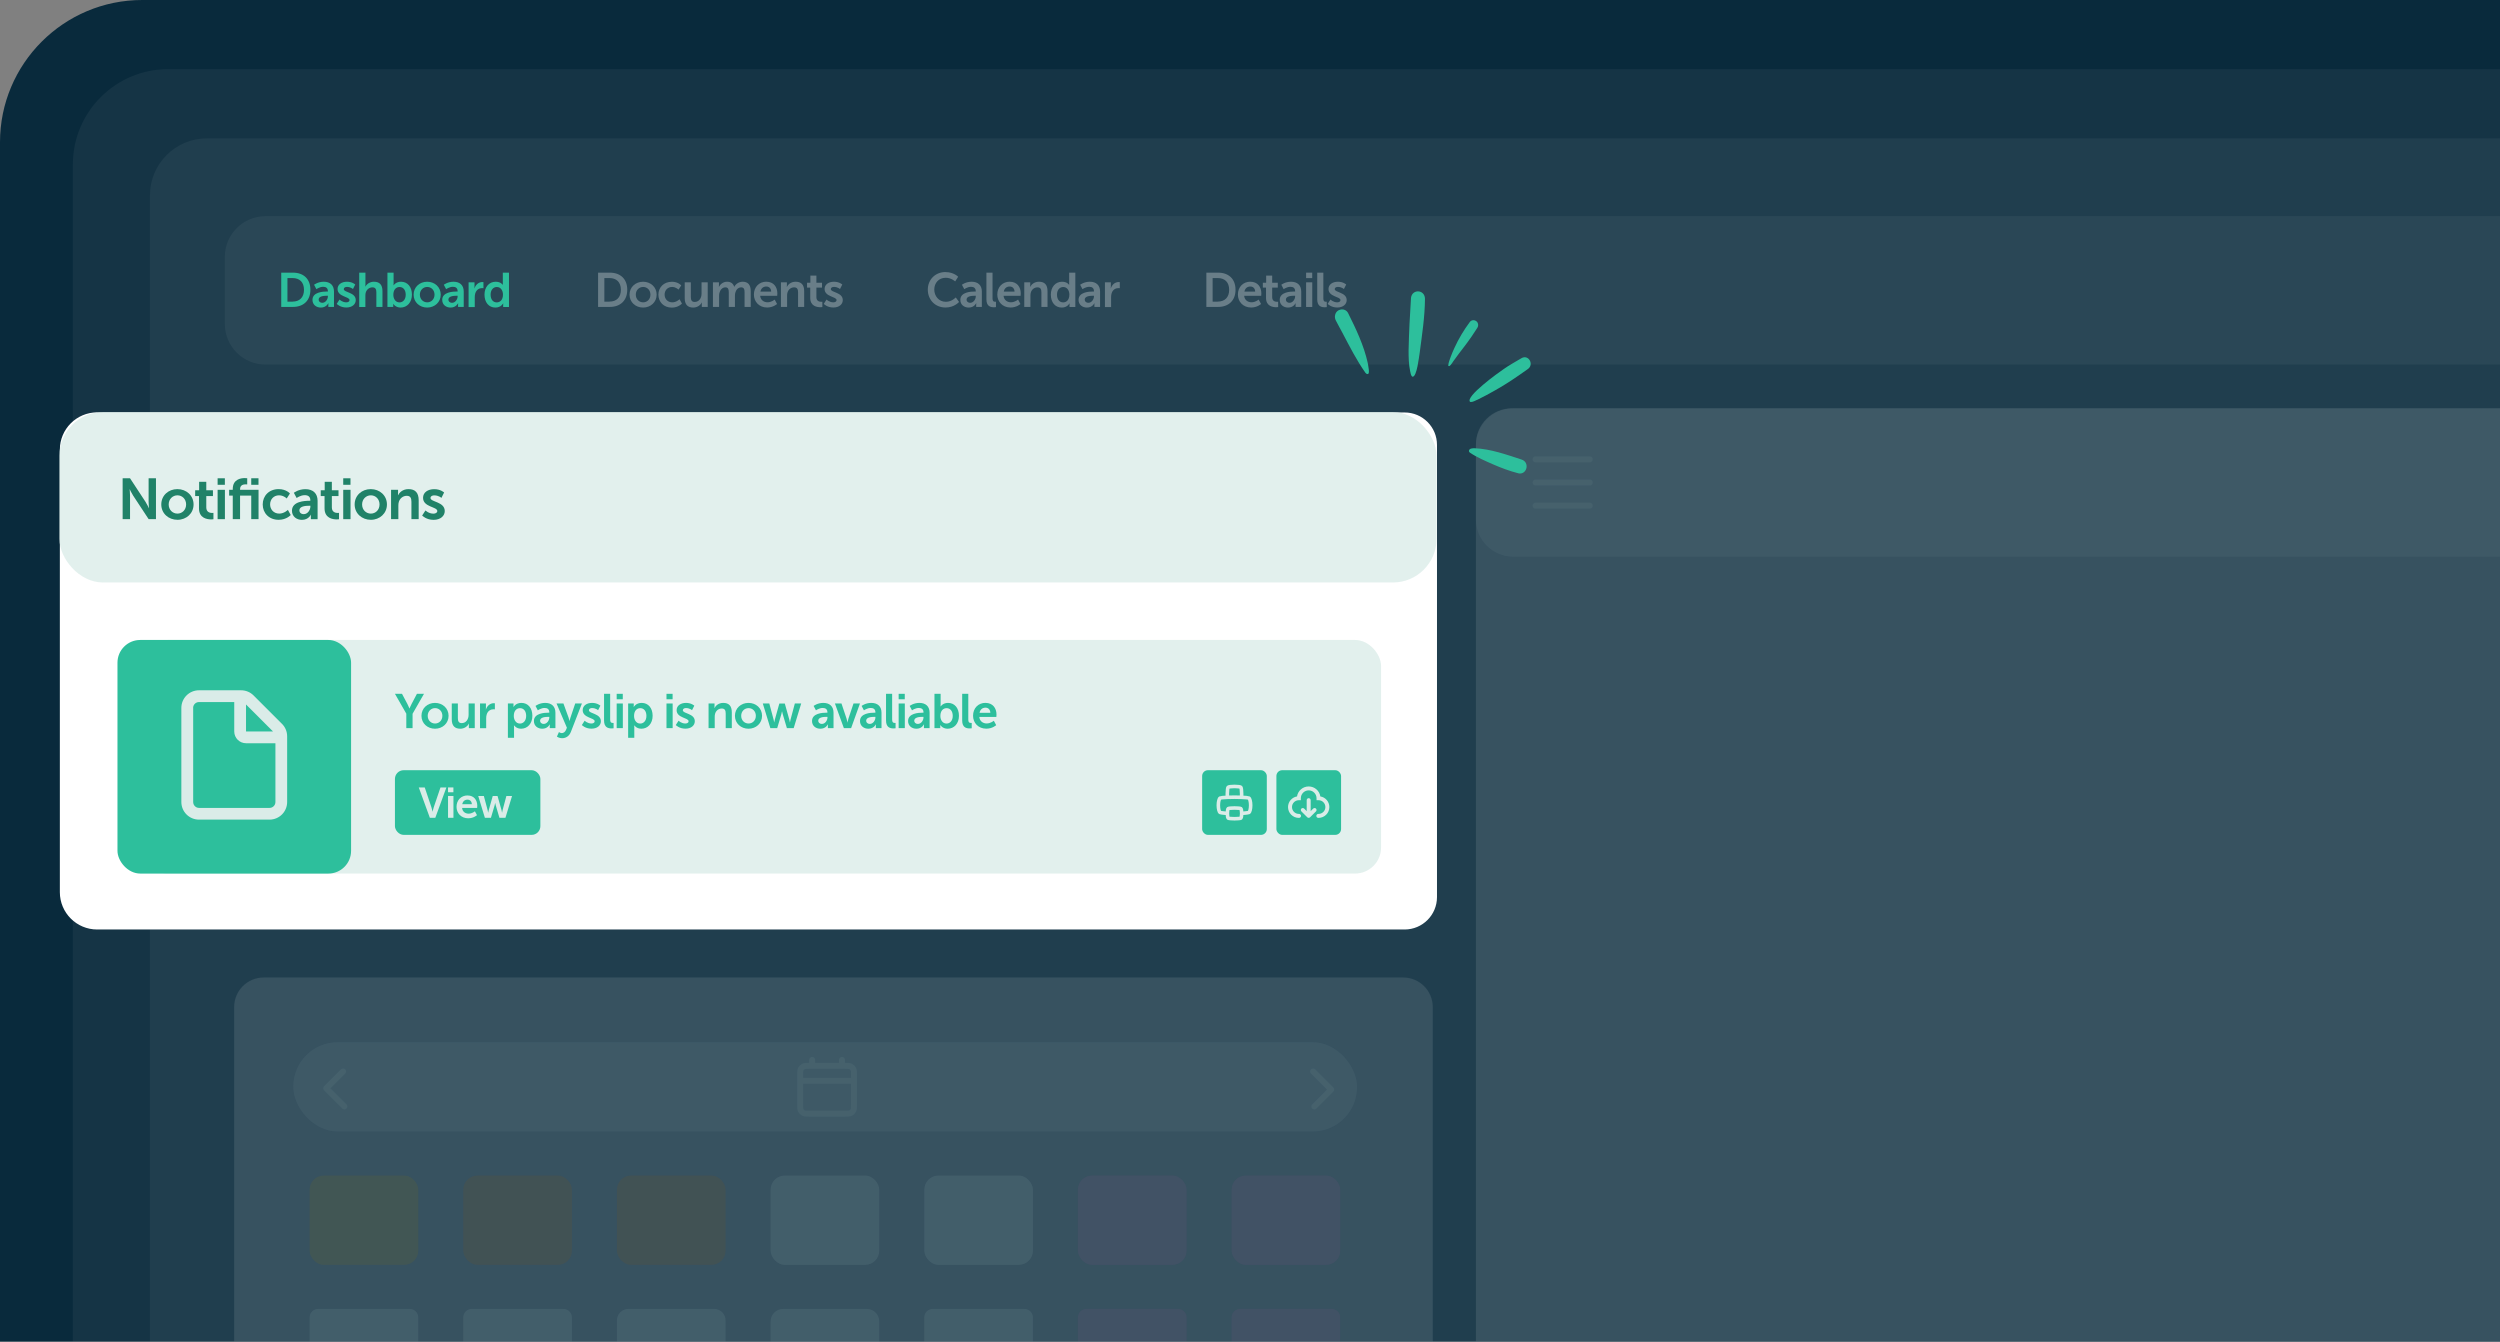 <?xml version="1.0" encoding="UTF-8"?>
<svg xmlns="http://www.w3.org/2000/svg" id="Layer_2" data-name="Layer 2" viewBox="0 0 503.31 270.09">
  <rect x="0" y="0" width="503.31" height="270.09" fill="#808080" stroke="none"/>
  <defs>
    <style>
      .cls-1 {
        opacity: .8;
      }

      .cls-1, .cls-2, .cls-3, .cls-4, .cls-5, .cls-6, .cls-7, .cls-8, .cls-9, .cls-10, .cls-11, .cls-12, .cls-13 {
        stroke-width: 0px;
      }

      .cls-1, .cls-2, .cls-3, .cls-5 {
        fill: #daece8;
      }

      .cls-3, .cls-4, .cls-6, .cls-8, .cls-9 {
        opacity: .5;
      }

      .cls-14 {
        stroke-width: 1.2px;
      }

      .cls-14, .cls-15 {
        fill: none;
        stroke: #daece8;
        stroke-linecap: round;
        stroke-linejoin: round;
      }

      .cls-4 {
        fill: #ff9fdf;
      }

      .cls-5 {
        fill-rule: evenodd;
      }

      .cls-6 {
        fill: #ffce33;
      }

      .cls-7 {
        opacity: .05;
      }

      .cls-7, .cls-8, .cls-11 {
        fill: #fff;
      }

      .cls-16 {
        opacity: .2;
      }

      .cls-17 {
        opacity: .3;
      }

      .cls-15 {
        stroke-width: .72px;
      }

      .cls-9 {
        fill: #ffa039;
      }

      .cls-10 {
        fill: #092a3c;
      }

      .cls-12 {
        fill: #2dbf9c;
      }

      .cls-13 {
        fill: #208268;
      }
    </style>
  </defs>
  <g id="Layer_1-2" data-name="Layer 1">
    <path class="cls-10" d="M28.64,0h474.67v270.09H0V28.64C0,12.83,12.83,0,28.64,0Z"></path>
    <path class="cls-7" d="M33.86,13.92h469.45v256.16H14.67V33.11c0-10.59,8.6-19.19,19.19-19.19Z"></path>
    <path class="cls-7" d="M41.64,27.85h461.67v242.23H30.19V39.31c0-6.32,5.13-11.45,11.45-11.45Z"></path>
    <path class="cls-7" d="M53.44,43.52h449.88v29.87H53.44c-4.51,0-8.17-3.66-8.17-8.17v-13.52c0-4.51,3.66-8.17,8.17-8.17Z"></path>
    <g class="cls-16">
      <path class="cls-8" d="M53.1,196.79h229.4c3.29,0,5.95,2.67,5.95,5.95v67.35H47.14v-67.35c0-3.29,2.67-5.95,5.95-5.95Z"></path>
      <path class="cls-8" d="M304.36,82.21h198.96v187.88h-206.18V89.43c0-3.99,3.24-7.22,7.22-7.22Z"></path>
      <path class="cls-3" d="M304.62,82.21h198.69v29.87h-198.69c-4.13,0-7.49-3.36-7.49-7.49v-14.89c0-4.13,3.36-7.49,7.49-7.49Z"></path>
      <rect class="cls-3" x="59.04" y="209.81" width="214.17" height="17.99" rx="8.92" ry="8.92"></rect>
      <rect class="cls-6" x="62.33" y="236.66" width="21.88" height="17.99" rx="2.85" ry="2.85"></rect>
      <rect class="cls-9" x="93.27" y="236.66" width="21.88" height="17.99" rx="2.85" ry="2.85"></rect>
      <rect class="cls-9" x="124.2" y="236.66" width="21.88" height="17.99" rx="2.85" ry="2.85"></rect>
      <rect class="cls-1" x="155.14" y="236.66" width="21.88" height="17.99" rx="2.85" ry="2.85"></rect>
      <rect class="cls-1" x="186.08" y="236.66" width="21.88" height="17.99" rx="2.85" ry="2.85"></rect>
      <rect class="cls-4" x="217.01" y="236.66" width="21.88" height="17.99" rx="2.85" ry="2.85"></rect>
      <rect class="cls-4" x="247.95" y="236.66" width="21.88" height="17.99" rx="2.85" ry="2.85"></rect>
      <path class="cls-1" d="M64.06,263.51h18.43c.95,0,1.72.77,1.72,1.72v4.85h-21.88v-4.85c0-.95.77-1.72,1.72-1.72Z"></path>
      <path class="cls-1" d="M94.99,263.51h18.43c.95,0,1.72.77,1.72,1.72v4.85h-21.88v-4.85c0-.95.77-1.72,1.72-1.72Z"></path>
      <path class="cls-1" d="M126.51,263.51h17.26c1.27,0,2.31,1.04,2.31,2.31v4.26h-21.88v-4.26c0-1.27,1.04-2.31,2.31-2.31Z"></path>
      <path class="cls-1" d="M157.66,263.51h16.84c1.39,0,2.52,1.13,2.52,2.52v4.06h-21.88v-4.06c0-1.39,1.13-2.52,2.52-2.52Z"></path>
      <path class="cls-1" d="M187.8,263.51h18.43c.95,0,1.72.77,1.72,1.72v4.85h-21.88v-4.85c0-.95.77-1.72,1.72-1.72Z"></path>
      <path class="cls-4" d="M218.74,263.51h18.43c.95,0,1.72.77,1.72,1.72v4.85h-21.88v-4.85c0-.95.77-1.72,1.72-1.72Z"></path>
      <path class="cls-4" d="M249.67,263.51h18.43c.95,0,1.72.77,1.72,1.72v4.85h-21.88v-4.85c0-.95.77-1.72,1.72-1.72Z"></path>
      <g>
        <line class="cls-14" x1="309.15" y1="92.48" x2="320.06" y2="92.48"></line>
        <line class="cls-14" x1="309.15" y1="101.8" x2="320.06" y2="101.8"></line>
        <line class="cls-14" x1="309.15" y1="97.14" x2="320.06" y2="97.14"></line>
      </g>
      <path class="cls-14" d="M161.09,217.6h10.82M163.5,213.39v1.2M169.51,213.39v1.2M163.02,224.21h6.98c.67,0,1.01,0,1.27-.13.23-.12.41-.3.53-.53.13-.26.13-.59.13-1.27v-5.77c0-.67,0-1.01-.13-1.27-.12-.23-.3-.41-.53-.53-.26-.13-.59-.13-1.27-.13h-6.98c-.67,0-1.01,0-1.27.13-.23.12-.41.3-.53.53-.13.26-.13.59-.13,1.27v5.77c0,.67,0,1.01.13,1.27.12.23.3.41.53.53.26.13.59.13,1.27.13Z"></path>
      <polyline class="cls-14" points="264.36 215.71 268 219.36 264.61 222.75"></polyline>
      <polyline class="cls-14" points="69.33 222.75 65.68 219.1 69.07 215.71"></polyline>
    </g>
    <g>
      <path class="cls-12" d="M56.62,54.89h2.35c2.13,0,3.52,1.26,3.52,3.44s-1.39,3.46-3.52,3.46h-2.35v-6.91ZM58.9,60.72c1.4,0,2.3-.83,2.3-2.38s-.91-2.36-2.3-2.36h-1.03v4.75h1.03Z"></path>
      <path class="cls-12" d="M65.84,58.69h.17v-.07c0-.65-.41-.88-.95-.88-.71,0-1.36.48-1.36.48l-.47-.89s.77-.61,1.95-.61c1.3,0,2.06.72,2.06,1.98v3.1h-1.14v-.41c0-.19.02-.35.02-.35h-.02s-.38.88-1.51.88c-.89,0-1.68-.55-1.68-1.55,0-1.58,2.13-1.68,2.94-1.68ZM64.89,60.96c.65,0,1.12-.7,1.12-1.3v-.12h-.21c-.63,0-1.65.09-1.65.78,0,.33.24.64.75.64Z"></path>
      <path class="cls-12" d="M68.37,60.32s.55.55,1.35.55c.35,0,.65-.16.65-.45,0-.74-2.41-.64-2.41-2.24,0-.92.83-1.46,1.9-1.46s1.66.56,1.66.56l-.46.91s-.46-.43-1.22-.43c-.32,0-.63.14-.63.45,0,.7,2.41.61,2.41,2.21,0,.83-.72,1.49-1.9,1.49-1.24,0-1.93-.73-1.93-.73l.56-.87Z"></path>
      <path class="cls-12" d="M72.33,54.89h1.24v2.39c0,.24-.02.42-.02.42h.02c.24-.48.85-.98,1.71-.98,1.1,0,1.72.57,1.72,1.89v3.19h-1.23v-2.94c0-.6-.16-1.01-.79-1.01s-1.16.43-1.34,1.03c-.06.19-.08.41-.08.64v2.28h-1.24v-6.91Z"></path>
      <path class="cls-12" d="M78,54.89h1.24v2.13c0,.24-.02.42-.02.42h.02s.44-.72,1.49-.72c1.34,0,2.2,1.06,2.2,2.6s-.96,2.6-2.28,2.6c-1.03,0-1.48-.74-1.48-.74h-.02s.02.15.02.34v.28h-1.17v-6.91ZM80.43,60.88c.68,0,1.25-.56,1.25-1.54s-.51-1.56-1.24-1.56c-.64,0-1.25.47-1.25,1.57,0,.77.41,1.53,1.24,1.53Z"></path>
      <path class="cls-12" d="M86,56.72c1.52,0,2.73,1.08,2.73,2.6s-1.22,2.6-2.73,2.6-2.73-1.07-2.73-2.6,1.22-2.6,2.72-2.6ZM86.01,60.87c.8,0,1.47-.62,1.47-1.55s-.67-1.55-1.47-1.55-1.48.63-1.48,1.55.67,1.55,1.48,1.55Z"></path>
      <path class="cls-12" d="M91.96,58.69h.17v-.07c0-.65-.41-.88-.95-.88-.71,0-1.36.48-1.36.48l-.47-.89s.77-.61,1.95-.61c1.3,0,2.06.72,2.06,1.98v3.1h-1.14v-.41c0-.19.02-.35.02-.35h-.02s-.38.88-1.51.88c-.89,0-1.68-.55-1.68-1.55,0-1.58,2.13-1.68,2.94-1.68ZM91.01,60.96c.65,0,1.12-.7,1.12-1.3v-.12h-.21c-.63,0-1.65.09-1.65.78,0,.33.24.64.75.64Z"></path>
      <path class="cls-12" d="M94.34,56.84h1.19v.86c0,.18-.02.35-.02.35h.02c.22-.71.82-1.27,1.58-1.27.12,0,.22.02.22.02v1.22s-.13-.02-.29-.02c-.53,0-1.12.3-1.35,1.04-.08.24-.11.52-.11.81v1.97h-1.24v-4.96Z"></path>
      <path class="cls-12" d="M99.78,56.72c1.09,0,1.43.63,1.43.63h.02s0-.13,0-.28v-2.18h1.24v6.91h-1.17v-.41c0-.18.02-.32.02-.32h-.02s-.42.85-1.56.85c-1.34,0-2.2-1.06-2.2-2.6s.93-2.6,2.25-2.6ZM100.01,60.88c.64,0,1.25-.47,1.25-1.57,0-.77-.41-1.53-1.24-1.53-.68,0-1.25.55-1.25,1.54s.51,1.56,1.24,1.56Z"></path>
    </g>
    <g class="cls-17">
      <path class="cls-11" d="M120.41,54.89h2.35c2.13,0,3.52,1.26,3.52,3.44s-1.39,3.46-3.52,3.46h-2.35v-6.91ZM122.7,60.72c1.4,0,2.3-.83,2.3-2.38s-.91-2.36-2.3-2.36h-1.03v4.75h1.03Z"></path>
      <path class="cls-11" d="M129.47,56.72c1.52,0,2.73,1.08,2.73,2.6s-1.22,2.6-2.73,2.6-2.73-1.07-2.73-2.6,1.22-2.6,2.73-2.6ZM129.48,60.87c.8,0,1.47-.62,1.47-1.55s-.67-1.55-1.47-1.55-1.48.63-1.48,1.55.67,1.55,1.48,1.55Z"></path>
      <path class="cls-11" d="M135.24,56.72c1.29,0,1.91.74,1.91.74l-.55.85s-.52-.54-1.29-.54c-.91,0-1.51.69-1.51,1.54s.6,1.56,1.55,1.56c.84,0,1.46-.63,1.46-.63l.48.88s-.71.81-2.04.81c-1.64,0-2.7-1.16-2.7-2.6s1.05-2.6,2.7-2.6Z"></path>
      <path class="cls-11" d="M137.84,56.84h1.24v2.94c0,.6.16,1.01.77,1.01.9,0,1.39-.79,1.39-1.67v-2.28h1.24v4.96h-1.19v-.56c0-.19.02-.35.02-.35h-.02c-.24.52-.88,1.03-1.72,1.03-1.06,0-1.72-.54-1.72-1.89v-3.19Z"></path>
      <path class="cls-11" d="M143.55,56.84h1.19v.57c0,.18-.02.34-.02.34h.02c.24-.49.84-1.03,1.62-1.03s1.25.35,1.45,1.02h.02c.27-.54.91-1.02,1.69-1.02,1.03,0,1.62.58,1.62,1.89v3.19h-1.24v-2.96c0-.56-.11-.99-.68-.99-.63,0-1.05.51-1.2,1.13-.05.19-.06.41-.06.64v2.18h-1.24v-2.96c0-.54-.09-.99-.67-.99-.64,0-1.06.51-1.22,1.14-.05.18-.06.41-.06.63v2.18h-1.24v-4.96Z"></path>
      <path class="cls-11" d="M154.3,56.72c1.43,0,2.2,1.04,2.2,2.35,0,.15-.03.48-.03.48h-3.43c.08.87.75,1.31,1.49,1.31.8,0,1.43-.55,1.43-.55l.48.89s-.76.71-1.99.71c-1.64,0-2.67-1.19-2.67-2.6,0-1.53,1.04-2.6,2.52-2.6ZM155.26,58.71c-.02-.67-.44-1.03-.98-1.03-.63,0-1.07.39-1.19,1.03h2.17Z"></path>
      <path class="cls-11" d="M157.23,56.84h1.19v.57c0,.18-.02.34-.02.34h.02c.21-.42.76-1.03,1.76-1.03,1.1,0,1.72.57,1.72,1.89v3.19h-1.23v-2.94c0-.6-.16-1.01-.79-1.01s-1.15.42-1.33,1.01c-.07.2-.09.43-.09.66v2.28h-1.24v-4.96Z"></path>
      <path class="cls-11" d="M163.12,57.9h-.64v-.98h.67v-1.43h1.21v1.43h1.13v.98h-1.13v1.93c0,.82.64.93.98.93.14,0,.22-.02.22-.02v1.08s-.15.03-.38.03c-.69,0-2.06-.2-2.06-1.87v-2.08Z"></path>
      <path class="cls-11" d="M166.42,60.32s.55.55,1.35.55c.35,0,.65-.16.65-.45,0-.74-2.41-.64-2.41-2.24,0-.92.83-1.46,1.9-1.46s1.66.56,1.66.56l-.46.91s-.46-.43-1.22-.43c-.32,0-.63.14-.63.45,0,.7,2.41.61,2.41,2.21,0,.83-.72,1.49-1.9,1.49-1.24,0-1.93-.73-1.93-.73l.56-.87Z"></path>
    </g>
    <g class="cls-17">
      <path class="cls-11" d="M190.35,54.78c1.68,0,2.55.94,2.55.94l-.6.93s-.79-.73-1.89-.73c-1.46,0-2.32,1.09-2.32,2.37s.89,2.47,2.33,2.47c1.2,0,2-.88,2-.88l.66.91s-.95,1.12-2.72,1.12c-2.11,0-3.57-1.57-3.57-3.6s1.52-3.54,3.55-3.54Z"></path>
      <path class="cls-11" d="M196.27,58.69h.17v-.07c0-.65-.41-.88-.95-.88-.71,0-1.36.48-1.36.48l-.47-.89s.77-.61,1.95-.61c1.3,0,2.06.72,2.06,1.98v3.1h-1.14v-.41c0-.19.02-.35.02-.35h-.02s-.38.88-1.51.88c-.89,0-1.68-.55-1.68-1.55,0-1.58,2.13-1.68,2.94-1.68ZM195.33,60.96c.65,0,1.12-.7,1.12-1.3v-.12h-.21c-.63,0-1.65.09-1.65.78,0,.33.24.64.75.64Z"></path>
      <path class="cls-11" d="M198.59,54.89h1.23v5.18c0,.54.18.68.51.68.1,0,.18,0,.18,0v1.08s-.18.03-.39.03c-.68,0-1.53-.17-1.53-1.6v-5.36Z"></path>
      <path class="cls-11" d="M203.3,56.72c1.43,0,2.2,1.04,2.2,2.35,0,.15-.03.48-.03.48h-3.43c.08.87.75,1.31,1.49,1.31.8,0,1.43-.55,1.43-.55l.48.89s-.76.71-1.99.71c-1.64,0-2.67-1.19-2.67-2.6,0-1.53,1.04-2.6,2.52-2.6ZM204.25,58.71c-.02-.67-.44-1.03-.98-1.03-.63,0-1.07.39-1.19,1.03h2.17Z"></path>
      <path class="cls-11" d="M206.22,56.84h1.19v.57c0,.18-.02.34-.02.34h.02c.21-.42.76-1.03,1.76-1.03,1.1,0,1.72.57,1.72,1.89v3.19h-1.23v-2.94c0-.6-.16-1.01-.79-1.01s-1.15.42-1.33,1.01c-.07.2-.09.43-.09.66v2.28h-1.24v-4.96Z"></path>
      <path class="cls-11" d="M213.8,56.72c1.09,0,1.43.63,1.43.63h.02s0-.13,0-.28v-2.18h1.24v6.91h-1.17v-.41c0-.18.02-.32.02-.32h-.02s-.42.85-1.56.85c-1.34,0-2.2-1.06-2.2-2.6s.93-2.6,2.25-2.6ZM214.04,60.88c.64,0,1.25-.47,1.25-1.57,0-.77-.41-1.53-1.24-1.53-.68,0-1.25.55-1.25,1.54s.51,1.56,1.24,1.56Z"></path>
      <path class="cls-11" d="M220.07,58.69h.17v-.07c0-.65-.41-.88-.95-.88-.71,0-1.36.48-1.36.48l-.47-.89s.77-.61,1.95-.61c1.3,0,2.06.72,2.06,1.98v3.1h-1.14v-.41c0-.19.02-.35.02-.35h-.02s-.38.88-1.51.88c-.89,0-1.68-.55-1.68-1.55,0-1.58,2.13-1.68,2.94-1.68ZM219.12,60.96c.65,0,1.12-.7,1.12-1.3v-.12h-.21c-.63,0-1.65.09-1.65.78,0,.33.24.64.75.64Z"></path>
      <path class="cls-11" d="M222.45,56.84h1.19v.86c0,.18-.02.35-.02.35h.02c.22-.71.82-1.27,1.58-1.27.12,0,.22.02.22.02v1.22s-.13-.02-.29-.02c-.53,0-1.12.3-1.35,1.04-.08.24-.11.52-.11.81v1.97h-1.24v-4.96Z"></path>
    </g>
    <g class="cls-17">
      <path class="cls-11" d="M242.87,54.89h2.35c2.13,0,3.52,1.26,3.52,3.44s-1.39,3.46-3.52,3.46h-2.35v-6.91ZM245.16,60.72c1.4,0,2.3-.83,2.3-2.38s-.91-2.36-2.3-2.36h-1.03v4.75h1.03Z"></path>
      <path class="cls-11" d="M251.74,56.72c1.43,0,2.2,1.04,2.2,2.35,0,.15-.03.48-.03.48h-3.43c.08.87.75,1.31,1.49,1.31.8,0,1.43-.55,1.43-.55l.48.89s-.76.71-1.99.71c-1.64,0-2.67-1.19-2.67-2.6,0-1.53,1.04-2.6,2.52-2.6ZM252.7,58.71c-.02-.67-.44-1.03-.98-1.03-.63,0-1.07.39-1.19,1.03h2.17Z"></path>
      <path class="cls-11" d="M254.88,57.9h-.64v-.98h.67v-1.43h1.21v1.43h1.13v.98h-1.13v1.93c0,.82.64.93.98.93.14,0,.22-.02.22-.02v1.08s-.15.03-.38.03c-.69,0-2.06-.2-2.06-1.87v-2.08Z"></path>
      <path class="cls-11" d="M260.57,58.69h.17v-.07c0-.65-.41-.88-.95-.88-.71,0-1.36.48-1.36.48l-.47-.89s.77-.61,1.95-.61c1.3,0,2.06.72,2.06,1.98v3.1h-1.14v-.41c0-.19.02-.35.02-.35h-.02s-.38.88-1.51.88c-.89,0-1.68-.55-1.68-1.55,0-1.58,2.13-1.68,2.94-1.68ZM259.62,60.96c.65,0,1.12-.7,1.12-1.3v-.12h-.21c-.63,0-1.65.09-1.65.78,0,.33.24.64.75.64Z"></path>
      <path class="cls-11" d="M262.95,54.89h1.23v1.1h-1.23v-1.1ZM262.95,56.84h1.24v4.96h-1.24v-4.96Z"></path>
      <path class="cls-11" d="M265.19,54.89h1.23v5.18c0,.54.18.68.51.68.1,0,.18,0,.18,0v1.08s-.18.03-.39.03c-.68,0-1.53-.17-1.53-1.6v-5.36Z"></path>
      <path class="cls-11" d="M267.87,60.32s.55.55,1.35.55c.35,0,.65-.16.65-.45,0-.74-2.41-.64-2.41-2.24,0-.92.83-1.46,1.9-1.46s1.66.56,1.66.56l-.46.91s-.46-.43-1.22-.43c-.32,0-.63.14-.63.45,0,.7,2.41.61,2.41,2.21,0,.83-.72,1.49-1.9,1.49-1.24,0-1.93-.73-1.93-.73l.56-.87Z"></path>
    </g>
    <path class="cls-11" d="M19.56,83.04h263.22c3.6,0,6.52,2.92,6.52,6.52v91.05c0,3.6-2.92,6.52-6.52,6.52H19.56c-4.14,0-7.51-3.36-7.51-7.51v-89.09c0-4.14,3.36-7.51,7.51-7.51Z"></path>
    <rect class="cls-1" x="11.96" y="82.95" width="277.25" height="34.32" rx="8.79" ry="8.79"></rect>
    <rect class="cls-1" x="28.48" y="128.84" width="249.56" height="47.03" rx="5.24" ry="5.24"></rect>
    <rect class="cls-12" x="23.65" y="128.84" width="47.03" height="47.03" rx="4.58" ry="4.58"></rect>
    <path class="cls-5" d="M40.06,138.97c-1.96,0-3.55,1.59-3.55,3.55v18.94c0,1.96,1.59,3.55,3.55,3.55h14.2c1.96,0,3.55-1.59,3.55-3.55v-13.22c0-.94-.37-1.85-1.04-2.51l-5.72-5.72c-.67-.67-1.57-1.04-2.51-1.04h-8.49ZM38.88,142.52c0-.65.53-1.18,1.18-1.18h7.1v5.92c0,1.31,1.06,2.37,2.37,2.37h5.92v11.84c0,.65-.53,1.18-1.18,1.18h-14.2c-.65,0-1.18-.53-1.18-1.18v-18.94ZM54.96,147.26l-5.43-5.43v5.43h5.43Z"></path>
    <g>
      <path class="cls-13" d="M24.69,96.29h1.49l3.12,4.75c.31.48.68,1.27.68,1.27h.02s-.08-.79-.08-1.27v-4.75h1.48v8.22h-1.48l-3.12-4.74c-.31-.47-.68-1.27-.68-1.27h-.02s.08.79.08,1.27v4.74h-1.49v-8.22Z"></path>
      <path class="cls-13" d="M35.71,98.47c1.81,0,3.26,1.29,3.26,3.09s-1.45,3.09-3.24,3.09-3.26-1.27-3.26-3.09,1.45-3.09,3.24-3.09ZM35.72,103.4c.95,0,1.75-.74,1.75-1.84s-.8-1.84-1.75-1.84-1.76.75-1.76,1.84.8,1.84,1.76,1.84Z"></path>
      <path class="cls-13" d="M40.05,99.87h-.76v-1.17h.8v-1.7h1.44v1.7h1.34v1.17h-1.34v2.29c0,.97.76,1.11,1.17,1.11.16,0,.27-.02.27-.02v1.29s-.17.03-.45.03c-.82,0-2.46-.24-2.46-2.22v-2.48Z"></path>
      <path class="cls-13" d="M43.81,96.29h1.46v1.31h-1.46v-1.31ZM43.81,98.61h1.47v5.91h-1.47v-5.91Z"></path>
      <path class="cls-13" d="M50.58,99.78h-2.25v4.74h-1.47v-4.74h-.73v-1.17h.73v-.17c0-1.93,1.59-2.19,2.41-2.19.3,0,.5.03.5.03v1.25s-.13-.02-.3-.02c-.42,0-1.14.1-1.14.96v.14h3.72v5.91h-1.47v-4.74ZM50.58,96.29h1.46v1.31h-1.46v-1.31Z"></path>
      <path class="cls-13" d="M56.1,98.47c1.54,0,2.27.88,2.27.88l-.65,1.01s-.61-.64-1.54-.64c-1.09,0-1.8.82-1.8,1.83s.72,1.85,1.84,1.85c1,0,1.74-.75,1.74-.75l.57,1.04s-.85.96-2.43.96c-1.96,0-3.21-1.38-3.21-3.09s1.25-3.09,3.21-3.09Z"></path>
      <path class="cls-13" d="M62.28,100.81h.2v-.08c0-.78-.49-1.04-1.14-1.04-.85,0-1.62.57-1.62.57l-.56-1.05s.92-.73,2.32-.73c1.55,0,2.46.86,2.46,2.35v3.7h-1.36v-.49c0-.23.02-.42.02-.42h-.02s-.45,1.04-1.8,1.04c-1.05,0-2-.66-2-1.84,0-1.88,2.54-2,3.5-2ZM61.16,103.51c.78,0,1.33-.83,1.33-1.55v-.14h-.25c-.75,0-1.97.1-1.97.93,0,.39.29.76.89.76Z"></path>
      <path class="cls-13" d="M65.33,99.87h-.76v-1.17h.8v-1.7h1.44v1.7h1.34v1.17h-1.34v2.29c0,.97.76,1.11,1.17,1.11.16,0,.27-.02.27-.02v1.29s-.17.03-.45.03c-.82,0-2.46-.24-2.46-2.22v-2.48Z"></path>
      <path class="cls-13" d="M69.1,96.29h1.46v1.31h-1.46v-1.31ZM69.1,98.61h1.47v5.91h-1.47v-5.91Z"></path>
      <path class="cls-13" d="M74.64,98.47c1.81,0,3.26,1.29,3.26,3.09s-1.45,3.09-3.24,3.09-3.26-1.27-3.26-3.09,1.45-3.09,3.24-3.09ZM74.66,103.4c.95,0,1.75-.74,1.75-1.84s-.8-1.84-1.75-1.84-1.76.75-1.76,1.84.8,1.84,1.76,1.84Z"></path>
      <path class="cls-13" d="M78.73,98.61h1.41v.68c0,.22-.02.41-.02.41h.02c.25-.5.9-1.23,2.1-1.23,1.31,0,2.05.68,2.05,2.25v3.8h-1.46v-3.5c0-.72-.19-1.2-.94-1.2s-1.37.5-1.59,1.2c-.08.24-.1.51-.1.79v2.71h-1.47v-5.91Z"></path>
      <path class="cls-13" d="M85.65,102.76s.65.65,1.61.65c.42,0,.78-.19.78-.53,0-.88-2.87-.76-2.87-2.66,0-1.1.98-1.74,2.26-1.74s1.98.67,1.98.67l-.54,1.09s-.54-.51-1.45-.51c-.38,0-.75.16-.75.53,0,.83,2.87.73,2.87,2.63,0,.98-.86,1.77-2.26,1.77-1.47,0-2.29-.87-2.29-.87l.67-1.03Z"></path>
    </g>
    <g>
      <path class="cls-12" d="M81.81,143.7l-2.3-4.02h1.42l1.08,2.03c.22.43.41.93.42.92h.02s.19-.5.42-.92l1.07-2.03h1.42l-2.3,4.02v2.89h-1.26v-2.89Z"></path>
      <path class="cls-12" d="M87.58,141.51c1.52,0,2.73,1.08,2.73,2.6s-1.22,2.6-2.73,2.6-2.73-1.07-2.73-2.6,1.22-2.6,2.72-2.6ZM87.59,145.66c.8,0,1.47-.62,1.47-1.55s-.67-1.55-1.47-1.55-1.48.63-1.48,1.55.67,1.55,1.48,1.55Z"></path>
      <path class="cls-12" d="M90.94,141.63h1.24v2.94c0,.6.16,1.01.77,1.01.9,0,1.39-.79,1.39-1.67v-2.28h1.24v4.96h-1.19v-.56c0-.19.02-.35.02-.35h-.02c-.24.52-.88,1.03-1.72,1.03-1.06,0-1.72-.54-1.72-1.89v-3.19Z"></path>
      <path class="cls-12" d="M96.64,141.63h1.19v.86c0,.18-.02.35-.02.35h.02c.22-.71.82-1.27,1.58-1.27.12,0,.22.02.22.02v1.22s-.13-.02-.29-.02c-.53,0-1.12.3-1.35,1.04-.08.24-.11.52-.11.81v1.97h-1.24v-4.96Z"></path>
      <path class="cls-12" d="M102.25,141.63h1.13v.36c0,.18-.02.34-.02.34h.02s.43-.82,1.6-.82c1.34,0,2.2,1.06,2.2,2.6s-.96,2.6-2.27,2.6c-.98,0-1.42-.68-1.42-.68h-.02s.02.18.02.43v2.08h-1.24v-6.91ZM104.68,145.67c.68,0,1.25-.56,1.25-1.54s-.51-1.56-1.24-1.56c-.64,0-1.25.47-1.25,1.57,0,.77.42,1.53,1.24,1.53Z"></path>
      <path class="cls-12" d="M110.42,143.48h.17v-.07c0-.65-.41-.88-.95-.88-.71,0-1.36.48-1.36.48l-.47-.89s.77-.61,1.95-.61c1.3,0,2.06.72,2.06,1.98v3.1h-1.14v-.41c0-.19.02-.35.02-.35h-.02s-.38.88-1.51.88c-.89,0-1.68-.55-1.68-1.55,0-1.58,2.13-1.68,2.94-1.68ZM109.47,145.74c.65,0,1.12-.7,1.12-1.3v-.12h-.21c-.63,0-1.65.09-1.65.78,0,.33.24.64.75.64Z"></path>
      <path class="cls-12" d="M112.54,147.39s.27.2.55.2c.34,0,.67-.2.86-.64l.18-.44-2.09-4.89h1.39l1.04,2.86c.1.26.18.67.18.67h.02s.08-.39.17-.65l.97-2.88h1.35l-2.22,5.71c-.35.91-1.04,1.29-1.79,1.29-.59,0-1.03-.32-1.03-.32l.41-.92Z"></path>
      <path class="cls-12" d="M117.72,145.11s.55.55,1.35.55c.35,0,.65-.16.65-.45,0-.74-2.41-.64-2.41-2.24,0-.92.83-1.46,1.9-1.46s1.66.56,1.66.56l-.46.91s-.46-.43-1.22-.43c-.32,0-.63.14-.63.45,0,.7,2.41.61,2.41,2.21,0,.83-.72,1.49-1.9,1.49-1.24,0-1.93-.73-1.93-.73l.56-.87Z"></path>
      <path class="cls-12" d="M121.61,139.68h1.23v5.18c0,.54.18.68.51.68.1,0,.18,0,.18,0v1.08s-.18.03-.39.03c-.68,0-1.53-.17-1.53-1.6v-5.36Z"></path>
      <path class="cls-12" d="M124.15,139.68h1.23v1.1h-1.23v-1.1ZM124.15,141.63h1.24v4.96h-1.24v-4.96Z"></path>
      <path class="cls-12" d="M126.46,141.63h1.13v.36c0,.18-.02.34-.02.34h.02s.43-.82,1.6-.82c1.34,0,2.2,1.06,2.2,2.6s-.96,2.6-2.27,2.6c-.98,0-1.42-.68-1.42-.68h-.02s.02.18.02.43v2.08h-1.24v-6.91ZM128.89,145.67c.68,0,1.25-.56,1.25-1.54s-.51-1.56-1.24-1.56c-.64,0-1.25.47-1.25,1.57,0,.77.42,1.53,1.24,1.53Z"></path>
      <path class="cls-12" d="M134.18,139.68h1.23v1.1h-1.23v-1.1ZM134.18,141.63h1.24v4.96h-1.24v-4.96Z"></path>
      <path class="cls-12" d="M136.63,145.11s.55.55,1.35.55c.35,0,.65-.16.65-.45,0-.74-2.41-.64-2.41-2.24,0-.92.83-1.46,1.9-1.46s1.66.56,1.66.56l-.46.91s-.46-.43-1.22-.43c-.32,0-.63.14-.63.45,0,.7,2.41.61,2.41,2.21,0,.83-.72,1.49-1.9,1.49-1.24,0-1.93-.73-1.93-.73l.56-.87Z"></path>
      <path class="cls-12" d="M142.66,141.63h1.19v.57c0,.18-.02.34-.02.34h.02c.21-.42.76-1.03,1.76-1.03,1.1,0,1.72.57,1.72,1.89v3.19h-1.23v-2.94c0-.6-.16-1.01-.79-1.01s-1.15.42-1.33,1.01c-.07.2-.09.43-.09.66v2.28h-1.24v-4.96Z"></path>
      <path class="cls-12" d="M150.69,141.51c1.52,0,2.73,1.08,2.73,2.6s-1.22,2.6-2.73,2.6-2.73-1.07-2.73-2.6,1.22-2.6,2.72-2.6ZM150.7,145.66c.8,0,1.47-.62,1.47-1.55s-.67-1.55-1.47-1.55-1.48.63-1.48,1.55.67,1.55,1.48,1.55Z"></path>
      <path class="cls-12" d="M153.58,141.63h1.3l.87,3.26c.07.26.1.53.1.53h.02s.05-.26.12-.53l.91-3.25h1.1l.91,3.25c.07.26.11.53.11.53h.02s.04-.26.11-.53l.87-3.26h1.28l-1.51,4.96h-1.37l-.84-2.83c-.08-.26-.13-.54-.13-.54h-.02s-.04.27-.12.54l-.84,2.83h-1.38l-1.52-4.96Z"></path>
      <path class="cls-12" d="M166.41,143.48h.17v-.07c0-.65-.41-.88-.95-.88-.71,0-1.36.48-1.36.48l-.47-.89s.77-.61,1.95-.61c1.3,0,2.06.72,2.06,1.98v3.1h-1.14v-.41c0-.19.02-.35.02-.35h-.02s-.38.88-1.51.88c-.89,0-1.68-.55-1.68-1.55,0-1.58,2.13-1.68,2.94-1.68ZM165.47,145.74c.65,0,1.12-.7,1.12-1.3v-.12h-.21c-.63,0-1.65.09-1.65.78,0,.33.24.64.75.64Z"></path>
      <path class="cls-12" d="M168.11,141.63h1.3l1.03,3.08c.1.29.17.75.17.75h.02s.08-.46.17-.75l1.03-3.08h1.3l-1.78,4.96h-1.46l-1.8-4.96Z"></path>
      <path class="cls-12" d="M176.07,143.48h.17v-.07c0-.65-.41-.88-.95-.88-.71,0-1.36.48-1.36.48l-.47-.89s.77-.61,1.95-.61c1.3,0,2.06.72,2.06,1.98v3.1h-1.14v-.41c0-.19.02-.35.02-.35h-.02s-.38.88-1.51.88c-.89,0-1.68-.55-1.68-1.55,0-1.58,2.13-1.68,2.94-1.68ZM175.12,145.74c.65,0,1.12-.7,1.12-1.3v-.12h-.21c-.63,0-1.65.09-1.65.78,0,.33.24.64.75.64Z"></path>
      <path class="cls-12" d="M178.38,139.68h1.23v5.18c0,.54.18.68.51.68.1,0,.18,0,.18,0v1.08s-.18.03-.39.03c-.68,0-1.53-.17-1.53-1.6v-5.36Z"></path>
      <path class="cls-12" d="M180.92,139.68h1.23v1.1h-1.23v-1.1ZM180.92,141.63h1.24v4.96h-1.24v-4.96Z"></path>
      <path class="cls-12" d="M185.75,143.48h.17v-.07c0-.65-.41-.88-.95-.88-.71,0-1.36.48-1.36.48l-.47-.89s.77-.61,1.95-.61c1.3,0,2.06.72,2.06,1.98v3.1h-1.14v-.41c0-.19.02-.35.02-.35h-.02s-.38.88-1.51.88c-.89,0-1.68-.55-1.68-1.55,0-1.58,2.13-1.68,2.94-1.68ZM184.8,145.74c.65,0,1.12-.7,1.12-1.3v-.12h-.21c-.63,0-1.65.09-1.65.78,0,.33.24.64.75.64Z"></path>
      <path class="cls-12" d="M188.13,139.68h1.24v2.13c0,.24-.02.42-.02.42h.02s.44-.72,1.49-.72c1.34,0,2.2,1.06,2.2,2.6s-.96,2.6-2.28,2.6c-1.03,0-1.48-.74-1.48-.74h-.02s.02.15.02.34v.28h-1.17v-6.91ZM190.56,145.67c.68,0,1.25-.56,1.25-1.54s-.51-1.56-1.24-1.56c-.64,0-1.25.47-1.25,1.57,0,.77.41,1.53,1.24,1.53Z"></path>
      <path class="cls-12" d="M193.71,139.68h1.23v5.18c0,.54.18.68.51.68.1,0,.18,0,.18,0v1.08s-.18.03-.39.03c-.68,0-1.53-.17-1.53-1.6v-5.36Z"></path>
      <path class="cls-12" d="M198.42,141.51c1.43,0,2.2,1.04,2.2,2.35,0,.15-.03.48-.03.48h-3.43c.08.87.75,1.31,1.49,1.31.8,0,1.43-.55,1.43-.55l.48.89s-.76.71-1.99.71c-1.64,0-2.67-1.19-2.67-2.6,0-1.53,1.04-2.6,2.52-2.6ZM199.38,143.5c-.02-.67-.44-1.03-.98-1.03-.63,0-1.07.39-1.19,1.03h2.17Z"></path>
    </g>
    <rect class="cls-12" x="79.51" y="155.06" width="29.28" height="13.02" rx="1.76" ry="1.76"></rect>
    <rect class="cls-12" x="242.02" y="155.06" width="13.02" height="13.02" rx="1.17" ry="1.17"></rect>
    <rect class="cls-12" x="256.97" y="155.06" width="13.02" height="13.02" rx="1.17" ry="1.17"></rect>
    <g>
      <path class="cls-2" d="M84.31,158.53h1.2l1.34,3.98c.12.35.22.89.23.89h.02s.11-.54.23-.89l1.35-3.98h1.19l-2.23,6.11h-1.1l-2.23-6.11Z"></path>
      <path class="cls-2" d="M90.2,158.53h1.08v.97h-1.08v-.97ZM90.2,160.25h1.09v4.39h-1.09v-4.39Z"></path>
      <path class="cls-2" d="M94.15,160.15c1.26,0,1.94.92,1.94,2.08,0,.13-.03.42-.03.42h-3.03c.07.77.66,1.16,1.32,1.16.71,0,1.26-.48,1.26-.48l.42.78s-.67.63-1.76.63c-1.45,0-2.36-1.05-2.36-2.3,0-1.35.92-2.3,2.23-2.3ZM94.99,161.9c-.02-.59-.39-.91-.87-.91-.56,0-.95.34-1.05.91h1.92Z"></path>
      <path class="cls-2" d="M96.26,160.25h1.15l.77,2.88c.06.23.09.46.09.46h.02s.04-.23.1-.46l.81-2.87h.97l.81,2.87c.06.23.09.46.09.46h.02s.03-.23.09-.46l.77-2.88h1.14l-1.33,4.39h-1.21l-.74-2.5c-.07-.23-.11-.47-.11-.47h-.02s-.03.24-.1.47l-.74,2.5h-1.22l-1.34-4.39Z"></path>
    </g>
    <path class="cls-15" d="M249.98,163.75c0-.48-.08-.9-.16-.96-.08-.06-.64-.12-1.28-.12s-1.2.06-1.28.12c-.08.06-.16.48-.16.96M249.98,163.75c0,.48-.08.9-.16.96-.08.06-.64.12-1.28.12s-1.2-.06-1.28-.12c-.08-.06-.16-.48-.16-.96M249.98,163.75s1.26-.09,1.45-.18.36-.72.36-1.45-.18-1.36-.36-1.45c-.12-.06-.68-.12-1.45-.15M247.09,163.75s-1.26-.09-1.45-.18-.36-.72-.36-1.45.18-1.36.36-1.45c.12-.06.68-.12,1.45-.15M247.09,160.52c.43-.02.93-.03,1.45-.03s1.01.01,1.45.03M247.09,160.52v-.75c0-.64.08-1.2.16-1.28.08-.08.64-.16,1.28-.16s1.2.08,1.28.16c.08.08.16.64.16,1.28v.75"></path>
    <path class="cls-5" d="M261.89,160.7c0-.87.71-1.58,1.58-1.58s1.58.71,1.58,1.58v.4h.4c.76,0,1.38.62,1.38,1.38s-.62,1.38-1.38,1.38h-.04c-.22,0-.4.18-.4.4s.18.4.4.4h.04c1.2,0,2.18-.97,2.18-2.18,0-1.08-.78-1.97-1.81-2.14-.18-1.14-1.16-2.01-2.35-2.01s-2.17.87-2.35,2.01c-1.03.17-1.81,1.07-1.81,2.14,0,1.2.97,2.18,2.18,2.18h.04c.22,0,.4-.18.4-.4s-.18-.4-.4-.4h-.04c-.76,0-1.38-.62-1.38-1.38s.62-1.38,1.38-1.38h.4v-.4ZM263.87,161.09c0-.22-.18-.4-.4-.4s-.4.18-.4.4v2.21l-.51-.51c-.15-.15-.4-.15-.56,0-.15.15-.15.4,0,.56l1.19,1.19c.15.15.4.15.56,0l1.19-1.19c.15-.15.15-.4,0-.56-.15-.15-.4-.15-.56,0l-.51.51v-2.21Z"></path>
    <g id="Layer_1-2" data-name="Layer 1-2">
      <g>
        <path class="cls-12" d="M284.31,75.83c-.29-.27-.33-.75-.42-1.13-.28-1.35-.31-2.75-.31-4.13.08-3.55.25-7.1.49-10.64.27-1.8,2.77-1.64,2.81.2-.02,3.67-.6,7.32-1.07,10.95-.13.71-.55,4.76-1.4,4.76-.03,0-.06,0-.1-.02"></path>
        <path class="cls-12" d="M274.87,75.02c-1.77-2.52-3.18-5.3-4.62-8.04-.43-.82-.89-1.62-1.31-2.45-.18-.36-.25-.76-.14-1.15.29-1.25,2.01-1.49,2.6-.36,1.61,3.23,3.2,6.56,3.98,10.14.04.37.45,2.07.02,2.12.02,0,.04-.01.07-.02-.05.03-.11.05-.16.05-.17,0-.32-.14-.44-.28"></path>
        <path class="cls-12" d="M305.65,95.28c-1.74-.45-3.42-1.08-5.08-1.8-1.58-.71-3.2-1.37-4.65-2.36-.37-.28-.13-.73.26-.81.21-.06.43-.06.64-.07,3.28.13,6.43,1.28,9.54,2.29,1.58.54,1.11,2.8-.35,2.8-.12,0-.24-.01-.37-.05"></path>
        <path class="cls-12" d="M295.97,80.91h0c-1.09-1.02,5.79-5.96,6.72-6.58,1.16-.83,2.42-1.5,3.64-2.23,1.41-.8,2.6,1.31,1.23,2.22-2.14,1.52-4.3,3.02-6.59,4.28-1.14.64-2.28,1.28-3.45,1.84-.43.15-.9.49-1.36.49-.06,0-.12,0-.19-.02"></path>
        <path class="cls-12" d="M291.57,73.6c.03-.6.3-1.19.49-1.76.23-.62.49-1.23.77-1.83.84-1.84,1.88-3.56,3.07-5.17.47-.69,1.6-.38,1.68.47.03.27-.04.52-.19.74-.37.55-.72,1.12-1.1,1.67-1.09,1.62-2.35,3.1-3.47,4.69-.19.19-.77,1.3-1.11,1.3-.06,0-.11-.04-.16-.12"></path>
      </g>
    </g>
  </g>
</svg>
